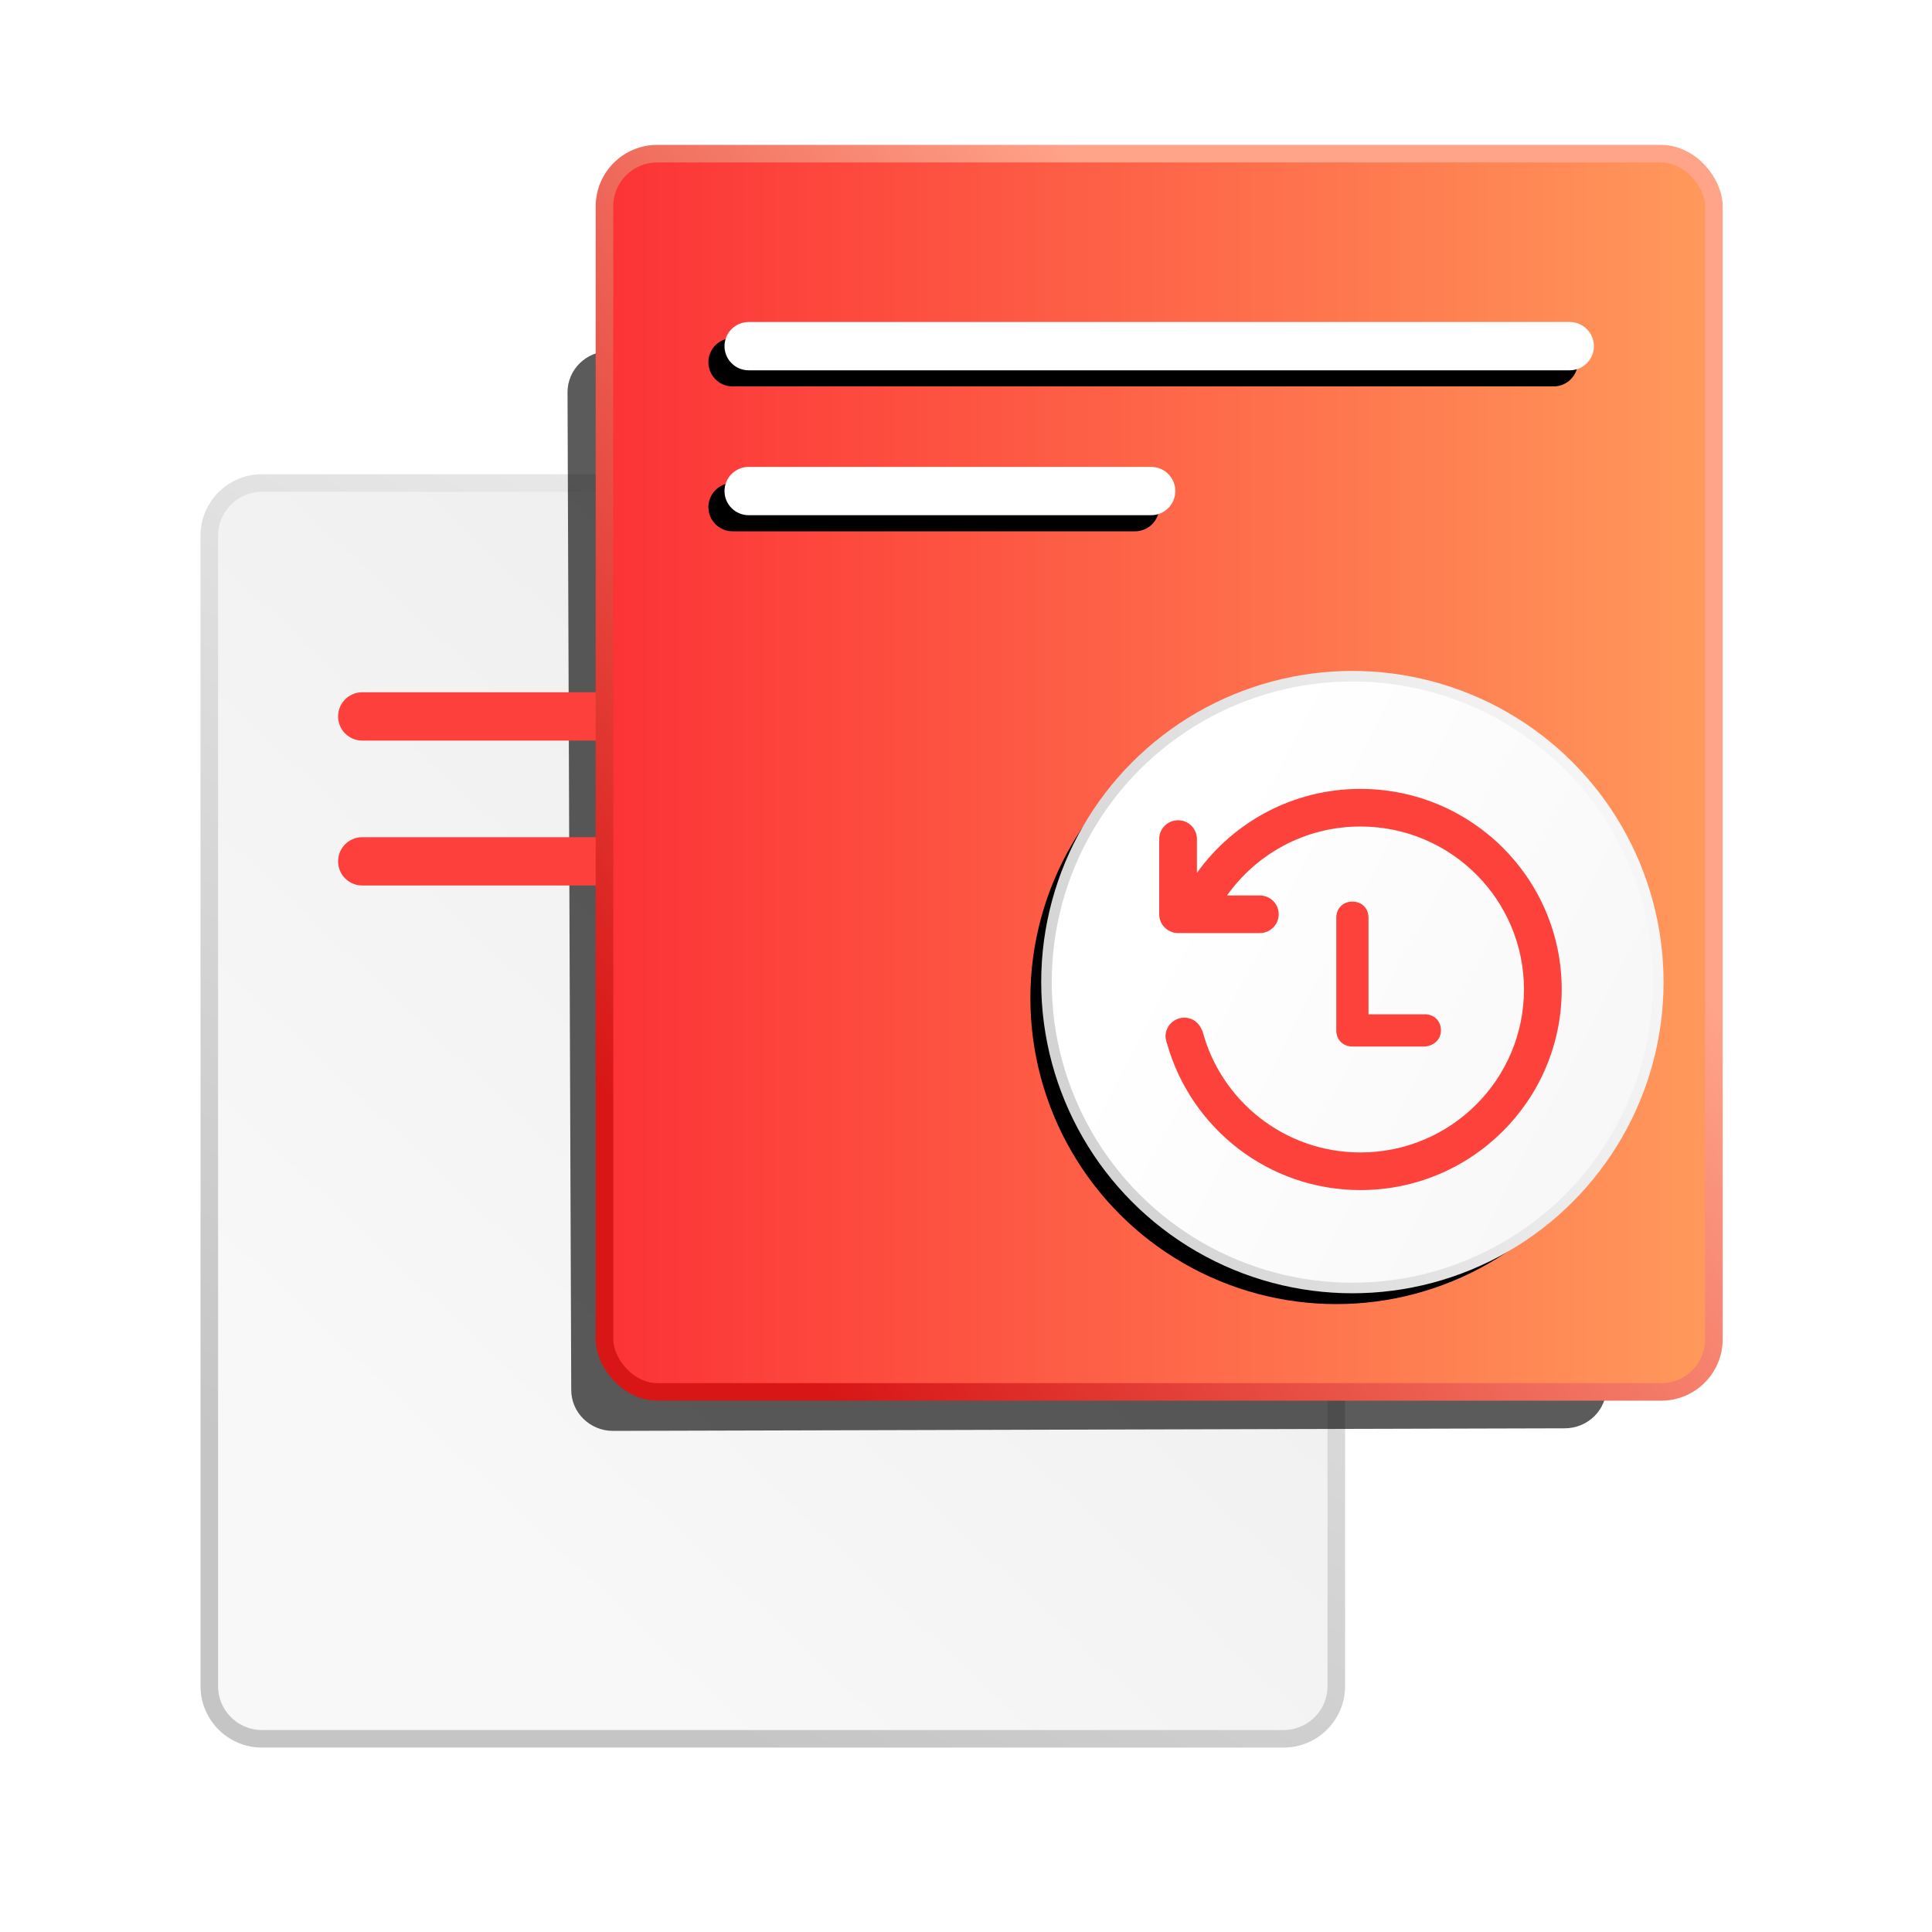 <svg xmlns="http://www.w3.org/2000/svg" xmlns:xlink="http://www.w3.org/1999/xlink" viewBox="0 0 120 120">
  <defs>
    <linearGradient id="云端防丢-a" x1="23.157%" x2="74.832%" y1="83.292%" y2="21.639%">
      <stop offset="0%" stop-color="#F8F8F8"/>
      <stop offset="100%" stop-color="#EEE"/>
    </linearGradient>
    <linearGradient id="云端防丢-b" x1="36.427%" x2="90.27%" y1="94.342%" y2="-10.674%">
      <stop offset="0%" stop-color="#C5C5C5"/>
      <stop offset="100%" stop-color="#F7F7F7"/>
    </linearGradient>
    <path id="云端防丢-e" d="M26.25,3.361 C26.25,1.955 27.411,0.815 28.844,0.815 L87.809,0.708 C89.242,0.708 90.403,1.848 90.403,3.254 L90.781,65.17 C90.781,66.576 89.62,67.715 88.188,67.715 L29.073,67.875 C27.641,67.875 26.48,66.735 26.48,65.329 L26.25,3.361 Z"/>
    <filter id="云端防丢-c" width="112.4%" height="111.9%" x="-12.4%" y="-3%" filterUnits="objectBoundingBox">
      <feGaussianBlur in="SourceGraphic"/>
    </filter>
    <filter id="云端防丢-d" width="124.8%" height="123.8%" x="-18.6%" y="-8.9%" filterUnits="objectBoundingBox">
      <feOffset dx="-4" dy="2" in="SourceAlpha" result="shadowOffsetOuter1"/>
      <feGaussianBlur in="shadowOffsetOuter1" result="shadowBlurOuter1" stdDeviation="2"/>
      <feColorMatrix in="shadowBlurOuter1" values="0 0 0 0 0   0 0 0 0 0   0 0 0 0 0  0 0 0 0.255 0"/>
    </filter>
    <linearGradient id="云端防丢-f" x1="100%" x2="0%" y1="33.749%" y2="33.749%">
      <stop offset="0%" stop-color="#FF995B"/>
      <stop offset="100%" stop-color="#FC3336"/>
    </linearGradient>
    <linearGradient id="云端防丢-g" x1="84.524%" x2="21.961%" y1="50%" y2="102.516%">
      <stop offset="0%" stop-color="#FFA389"/>
      <stop offset="100%" stop-color="#D81616"/>
    </linearGradient>
    <path id="云端防丢-i" d="M9.5,20 L34.5,20 C35.328,20 36,20.672 36,21.5 C36,22.328 35.328,23 34.5,23 L9.5,23 C8.672,23 8,22.328 8,21.5 C8,20.672 8.672,20 9.5,20 Z"/>
    <filter id="云端防丢-h" width="114.3%" height="233.3%" x="-10.7%" y="-33.3%" filterUnits="objectBoundingBox">
      <feOffset dx="-1" dy="1" in="SourceAlpha" result="shadowOffsetOuter1"/>
      <feGaussianBlur in="shadowOffsetOuter1" result="shadowBlurOuter1" stdDeviation=".5"/>
      <feColorMatrix in="shadowBlurOuter1" values="0 0 0 0 0.979   0 0 0 0 0.216   0 0 0 0 0.155  0 0 0 0.542 0"/>
    </filter>
    <path id="云端防丢-k" d="M9.5,11 L60.5,11 C61.328,11 62,11.672 62,12.5 C62,13.328 61.328,14 60.5,14 L9.5,14 C8.672,14 8,13.328 8,12.5 C8,11.672 8.672,11 9.5,11 Z"/>
    <filter id="云端防丢-j" width="107.4%" height="233.3%" x="-5.6%" y="-33.3%" filterUnits="objectBoundingBox">
      <feOffset dx="-1" dy="1" in="SourceAlpha" result="shadowOffsetOuter1"/>
      <feGaussianBlur in="shadowOffsetOuter1" result="shadowBlurOuter1" stdDeviation=".5"/>
      <feColorMatrix in="shadowBlurOuter1" values="0 0 0 0 0.979   0 0 0 0 0.216   0 0 0 0 0.155  0 0 0 0.542 0"/>
    </filter>
    <linearGradient id="云端防丢-n" x1="23.376%" x2="100%" y1="31.572%" y2="71.255%">
      <stop offset="0%" stop-color="#FFF"/>
      <stop offset="100%" stop-color="#F7F7F7"/>
    </linearGradient>
    <linearGradient id="云端防丢-o" x1="-32.057%" x2="100%" y1="86.552%" y2="36.018%">
      <stop offset="0%" stop-color="#C5C5C5"/>
      <stop offset="100%" stop-color="#F7F7F7"/>
    </linearGradient>
    <circle id="云端防丢-m" cx="71.909" cy="52.182" r="19"/>
    <filter id="云端防丢-l" width="128%" height="128%" x="-16.7%" y="-11.4%" filterUnits="objectBoundingBox">
      <feMorphology in="SourceAlpha" operator="dilate" radius=".327" result="shadowSpreadOuter1"/>
      <feOffset dx="-1" dy="1" in="shadowSpreadOuter1" result="shadowOffsetOuter1"/>
      <feGaussianBlur in="shadowOffsetOuter1" result="shadowBlurOuter1" stdDeviation="1.5"/>
      <feComposite in="shadowBlurOuter1" in2="SourceAlpha" operator="out" result="shadowBlurOuter1"/>
      <feColorMatrix in="shadowBlurOuter1" values="0 0 0 0 0.709   0 0 0 0 0   0 0 0 0 0  0 0 0 0.607 0"/>
    </filter>
  </defs>
  <g fill="none" fill-rule="evenodd">
    <rect width="120" height="120"/>
    <g transform="translate(12.09 8.818)">
      <g transform="translate(.91 10.182)">
        <path fill="url(#云端防丢-a)" stroke="url(#云端防丢-b)" stroke-width="1.091" d="M3.273,11 L66.727,11 C68.535,11 70,12.465 70,14.273 L70,85.727 C70,87.535 68.535,89 66.727,89 L3.273,89 C1.465,89 1.55361977e-15,87.535 0,85.727 L0,14.273 C-2.21352137e-16,12.465 1.465,11 3.273,11 Z"/>
        <g filter="url(#云端防丢-c)" opacity=".643">
          <use fill="#000" filter="url(#云端防丢-d)" xlink:href="#云端防丢-e"/>
          <use fill="#525252" xlink:href="#云端防丢-e"/>
        </g>
      </g>
      <path fill="#FD403B" d="M1.682.971L54.682.971C55.51.971 56.182 1.643 56.182 2.471 56.182 3.3 55.51 3.971 54.682 3.971L1.682 3.971C.853 3.971.182 3.3.182 2.471.182 1.643.853.971 1.682.971zM1.682 9.971L54.682 9.971C55.51 9.971 56.182 10.643 56.182 11.471 56.182 12.3 55.51 12.971 54.682 12.971L1.682 12.971C.853 12.971.182 12.3.182 11.471.182 10.643.853 9.971 1.682 9.971z" transform="translate(8.727 33.21)"/>
      <g transform="translate(24.91 .182)">
        <rect width="68.909" height="76.909" x=".545" y=".545" fill="url(#云端防丢-f)" stroke="url(#云端防丢-g)" stroke-width="1.091" rx="3.273"/>
        <use fill="#000" filter="url(#云端防丢-h)" xlink:href="#云端防丢-i"/>
        <use fill="#FFF" xlink:href="#云端防丢-i"/>
        <use fill="#000" filter="url(#云端防丢-j)" xlink:href="#云端防丢-k"/>
        <use fill="#FFF" xlink:href="#云端防丢-k"/>
      </g>
      <use fill="#000" filter="url(#云端防丢-l)" xlink:href="#云端防丢-m"/>
      <use fill="url(#云端防丢-n)" stroke="url(#云端防丢-o)" stroke-width=".655" xlink:href="#云端防丢-m"/>
      <path fill="#FC423B" fill-rule="nonzero" d="M12.5,5.55111512e-16 C8.31,5.55111512e-16 4.61,2.059 2.344,5.213 L2.344,3.115 C2.344,2.47 1.819,1.947 1.172,1.947 C0.525,1.947 0,2.47 0,3.115 L0,7.786 C0,8.431 0.525,8.954 1.172,8.954 L6.25,8.954 C6.897,8.954 7.422,8.431 7.422,7.786 C7.422,7.141 6.897,6.619 6.25,6.619 L4.212,6.619 C6.05,4.029 9.075,2.336 12.5,2.336 C18.109,2.336 22.656,6.868 22.656,12.458 C22.656,18.049 18.109,22.581 12.5,22.581 C7.772,22.581 3.811,19.357 2.679,14.998 L2.659,15.004 C2.501,14.545 2.077,14.21 1.562,14.21 C0.915,14.21 0.391,14.733 0.391,15.378 C0.391,15.493 0.425,15.597 0.456,15.702 L0.444,15.706 C0.452,15.735 0.466,15.76 0.474,15.788 C0.482,15.811 0.488,15.833 0.498,15.855 C1.985,21.08 6.782,24.917 12.5,24.917 C19.404,24.917 25,19.339 25,12.458 C25,5.578 19.404,5.55111512e-16 12.5,5.55111512e-16 L12.5,5.55111512e-16 Z M11,8 L11,15 C11,15.598 11.431,16 12,16 L16.432,16 C17.001,16 17.5,15.598 17.5,15 C17.5,14.402 17.069,14 16.5,14 L13,14 L13,8 C13,7.402 12.569,7 12,7 C11.431,7 11,7.402 11,8 Z" transform="translate(59.91 40.182)"/>
    </g>
  </g>
</svg>

